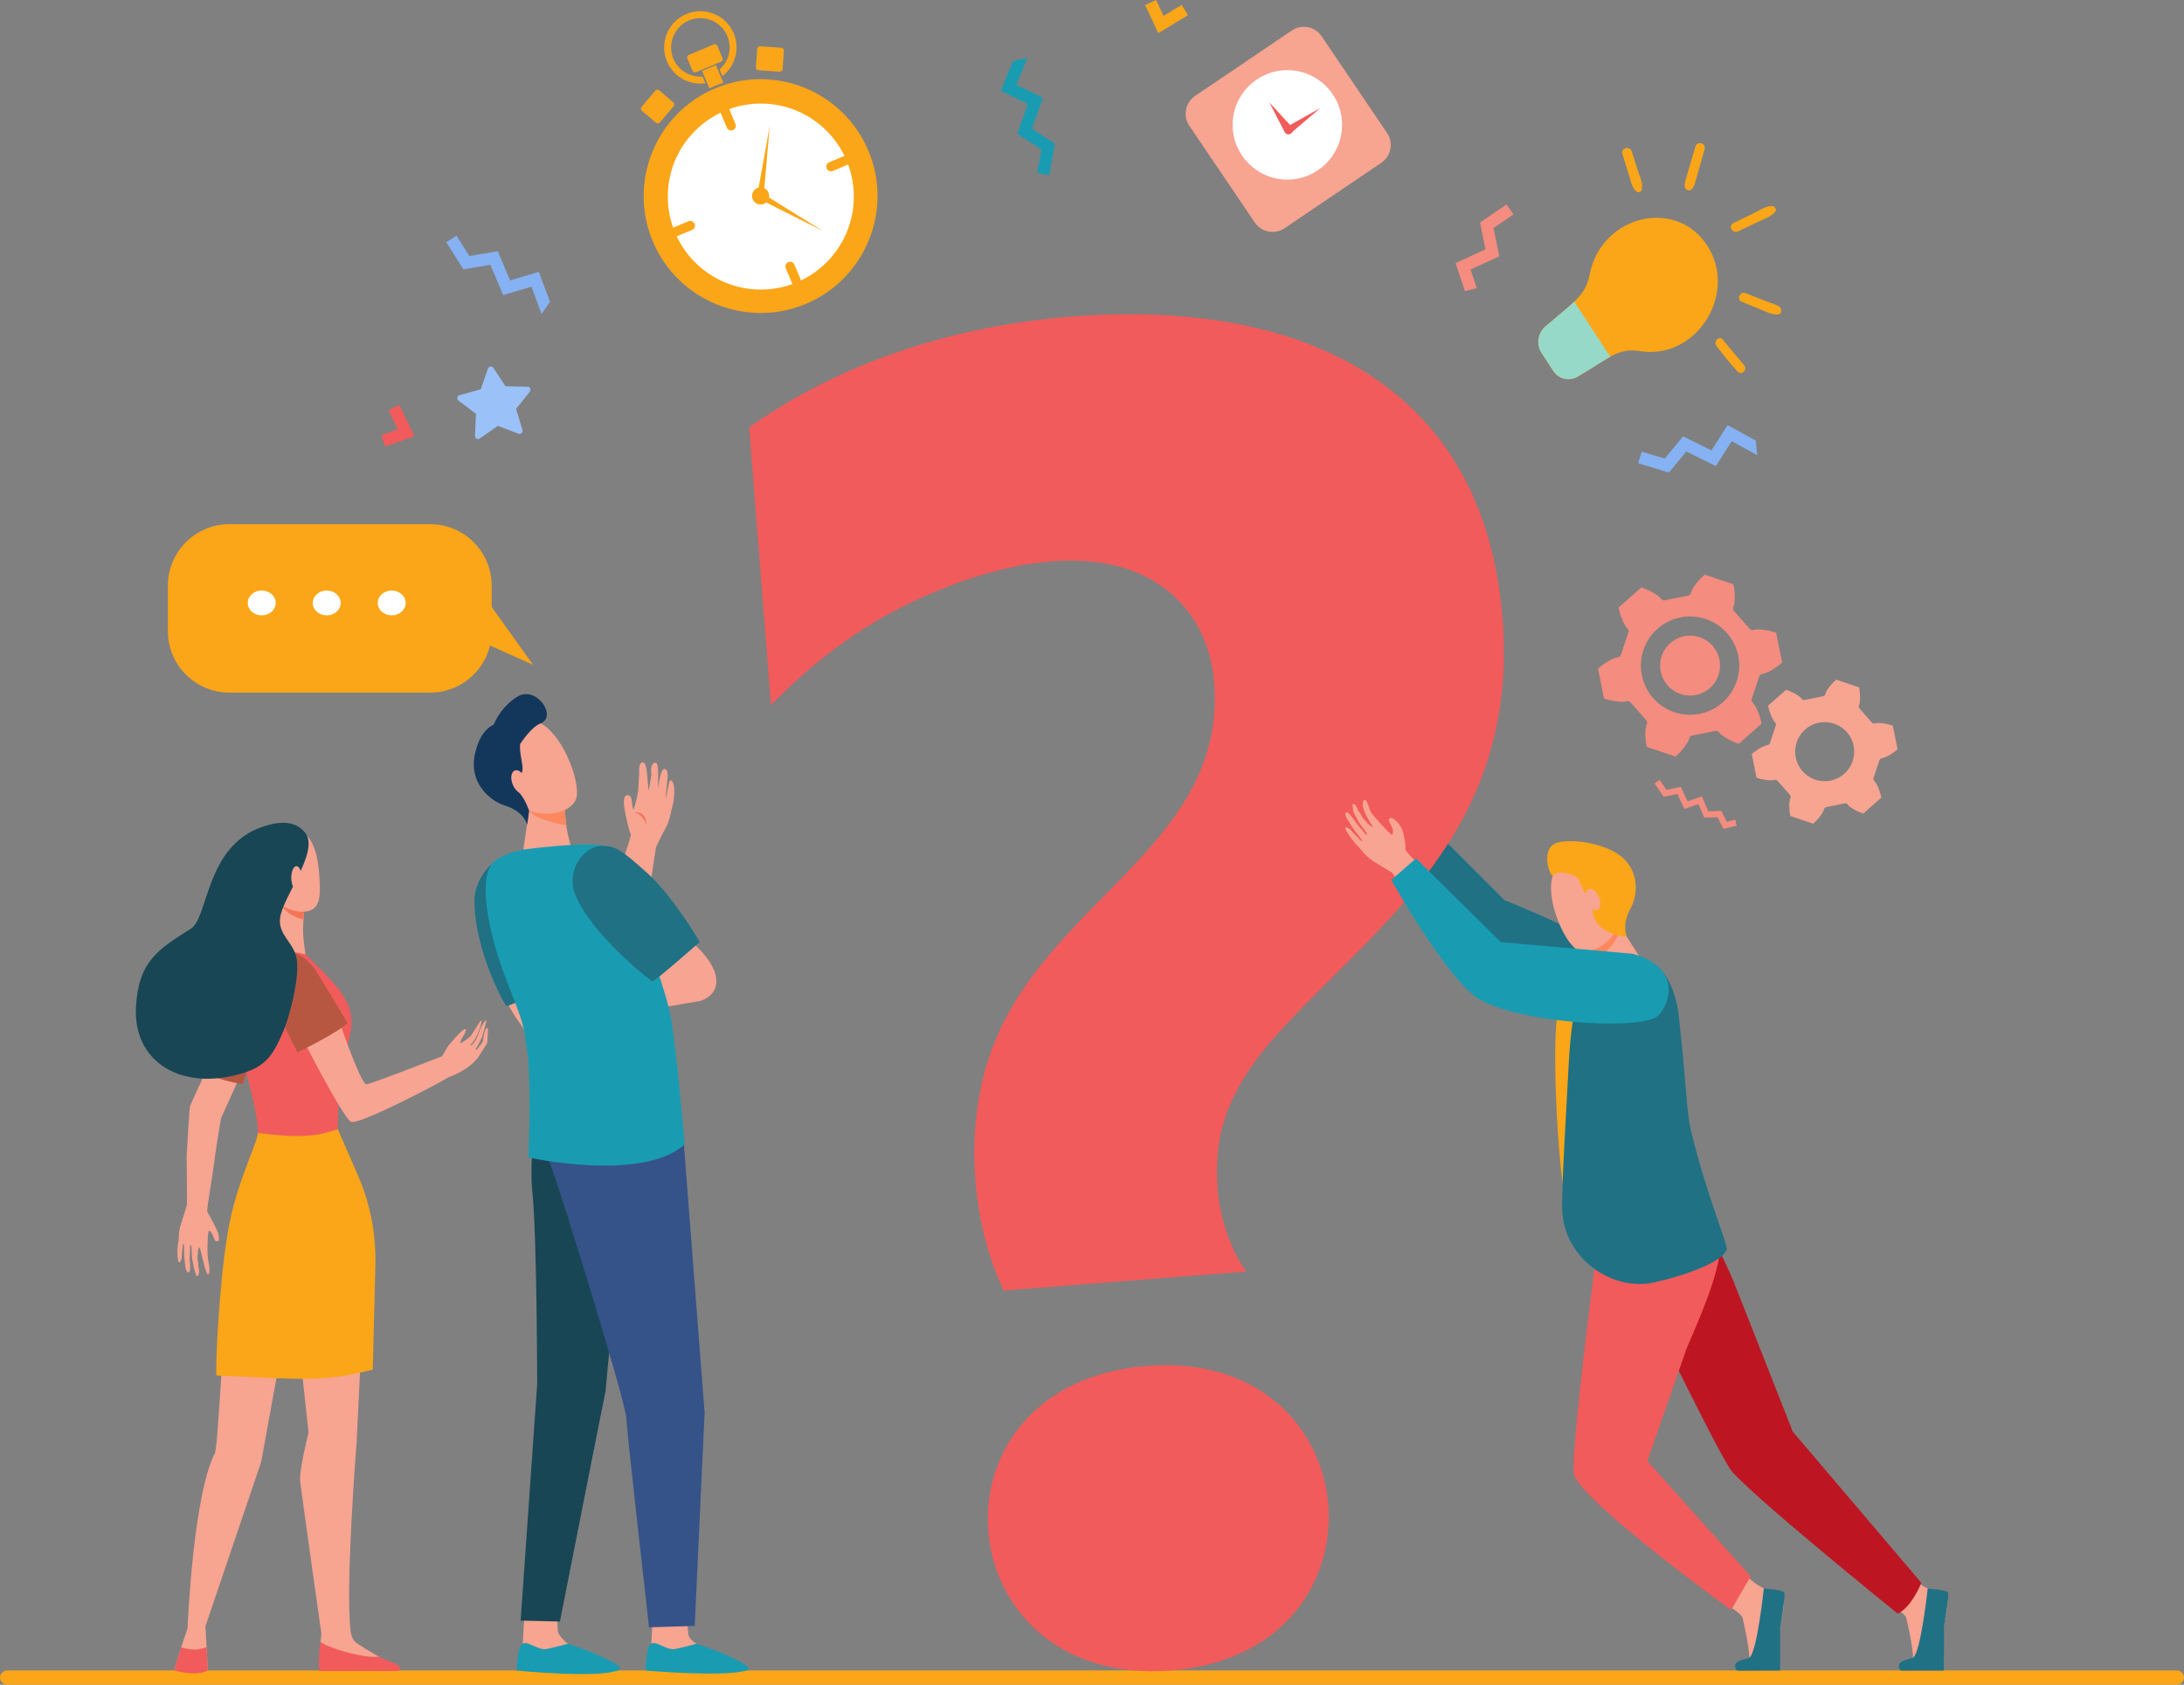 <svg xmlns="http://www.w3.org/2000/svg" xmlns:xlink="http://www.w3.org/1999/xlink" id="Vrstva_1" x="0px" y="0px" width="734.481px" height="566.622px" viewBox="0 0 734.481 566.622" xml:space="preserve"><rect x="0" y="0" width="734.481" height="566.622" fill="#808080" stroke="none"/><g>	<g>		<path fill="#FBA618" d="M732.086,561.832H2.478c-1.275,0-2.391,0.963-2.473,2.235c-0.09,1.396,1.016,2.555,2.391,2.555h729.69   c1.323,0,2.396-1.071,2.396-2.396l0,0C734.481,562.904,733.409,561.832,732.086,561.832z"></path>	</g>	<g>		<path fill="#FBA618" d="M270.991,102.213c-19.999,8.382-43.088-1.069-51.47-21.068c-8.382-19.998,1.069-43.087,21.067-51.469   c19.999-8.381,43.088,1.07,51.47,21.068S290.989,93.832,270.991,102.213z"></path>		<path fill="#FBA618" d="M270.595,101.269c-19.478,8.164-41.965-1.041-50.129-20.519c-8.163-19.479,1.041-41.966,20.52-50.129   c19.479-8.164,41.966,1.041,50.129,20.519C299.278,70.617,290.073,93.105,270.595,101.269z"></path>		<circle fill="#FFFFFF" cx="255.86" cy="66.111" r="31.277"></circle>		<path fill="#FFFFFF" d="M267.257,93.305c-15.077,6.318-32.484-0.807-38.803-15.884c-6.319-15.077,0.806-32.484,15.883-38.803   c15.077-6.319,32.484,0.806,38.804,15.883S282.334,86.985,267.257,93.305z"></path>		<g>			<path fill="#FBA618" d="M231.522,74.42l-4.896,2.052c-0.805,0.338-1.185,1.267-0.848,2.07c0.337,0.805,1.267,1.185,2.07,0.847    l4.896-2.051c0.805-0.338,1.186-1.267,0.848-2.07C233.256,74.463,232.327,74.083,231.522,74.42z"></path>			<path fill="#FBA618" d="M265.103,88.166c-0.804,0.337-1.184,1.265-0.847,2.07l2.052,4.896c0.338,0.804,1.266,1.185,2.07,0.847    c0.805-0.337,1.185-1.266,0.848-2.07l-2.053-4.896C266.837,88.209,265.907,87.828,265.103,88.166z"></path>			<path fill="#FBA618" d="M283.745,52.533l-4.896,2.052c-0.805,0.337-1.185,1.266-0.848,2.069c0.338,0.806,1.266,1.185,2.07,0.848    l4.896-2.052c0.805-0.337,1.185-1.265,0.848-2.07C285.478,52.576,284.55,52.196,283.745,52.533z"></path>			<path fill="#FBA618" d="M243.216,35.943c-0.804,0.338-1.184,1.266-0.848,2.07l2.053,4.896c0.338,0.805,1.266,1.185,2.07,0.848    s1.185-1.266,0.848-2.069l-2.053-4.896C244.95,35.986,244.021,35.606,243.216,35.943z"></path>		</g>		<g>			<path fill="#FBA618" d="M254.218,22.628l0.436-6.208c0.035-0.51,0.479-0.895,0.987-0.858l7.122,0.5    c0.51,0.036,0.894,0.479,0.857,0.987l-0.436,6.209c-0.036,0.51-0.479,0.895-0.988,0.858l-7.121-0.5    C254.565,23.58,254.181,23.138,254.218,22.628z"></path>		</g>		<g>			<path fill="#FBA618" d="M226.433,34.44l-4.732-4.042c-0.389-0.332-0.973-0.286-1.304,0.103l-4.637,5.429    c-0.332,0.389-0.286,0.973,0.103,1.304l4.732,4.042c0.389,0.332,0.973,0.286,1.305-0.102l4.637-5.429    C226.868,35.356,226.821,34.772,226.433,34.44z"></path>		</g>		<g>			<path fill="#FBA618" d="M234.063,24.267c-0.457,0.192-0.985-0.024-1.178-0.483l-1.732-4.132    c-0.191-0.458,0.025-0.986,0.482-1.179l8.434-3.534c0.457-0.192,0.985,0.024,1.178,0.483l1.731,4.131    c0.192,0.459-0.024,0.987-0.481,1.18L234.063,24.267z"></path>			<path fill="#FBA618" d="M236.278,25.756c-4.111,0.313-8.142-1.995-9.822-6.007c-2.102-5.014,0.26-10.781,5.273-12.883    c5.013-2.101,10.78,0.26,12.881,5.273c1.683,4.013,0.504,8.507-2.604,11.22l0.939,2.24c4.276-3.285,5.995-9.16,3.814-14.361    c-2.594-6.19-9.742-9.117-15.934-6.521c-6.191,2.594-9.116,9.742-6.521,15.934c2.18,5.201,7.573,8.095,12.914,7.35    L236.278,25.756z"></path>			<path fill="#FBA618" d="M240.286,28.954c0.984-0.412,1.977-0.782,2.973-1.11l-2.499-5.963l-4.659,1.952l2.469,5.889    C239.134,29.454,239.706,29.198,240.286,28.954z"></path>		</g>		<g>			<circle fill="#FBA618" cx="255.794" cy="65.902" r="2.884"></circle>			<path fill="#FBA618" d="M258.862,42.322l-2.059,23.701c-0.053,0.597-0.578,1.039-1.176,0.986    c-0.598-0.051-1.039-0.577-0.987-1.174C254.649,65.741,254.468,66.786,258.862,42.322z"></path>			<path fill="#FBA618" d="M276.638,77.633l-21.26-10.678c-0.535-0.269-0.752-0.921-0.482-1.456    c0.268-0.536,0.921-0.752,1.456-0.483C256.436,65.059,255.532,64.503,276.638,77.633z"></path>			<circle fill="#FBA618" cx="255.793" cy="65.903" r="1.179"></circle>		</g>	</g>	<g>		<path fill="#F48C7F" d="M548.305,236.205c-0.29-0.329-0.743-0.465-1.167-0.351c-2.077,0.562-5.84-0.275-7.7-0.926l-2.026-10.032   c1.463-1.321,4.605-3.554,6.739-3.843c0.435-0.059,0.8-0.359,0.938-0.774l2.564-7.626c0.14-0.415,0.031-0.876-0.28-1.186   c-1.525-1.519-2.681-5.196-3.048-7.133l7.675-6.77c1.876,0.605,5.38,2.211,6.696,3.914c0.268,0.347,0.711,0.513,1.142,0.426   l7.886-1.593c0.43-0.087,0.773-0.41,0.887-0.835c0.552-2.08,3.159-4.92,4.652-6.206l9.701,3.262   c0.412,1.928,0.775,5.766-0.043,7.757c-0.166,0.405-0.088,0.872,0.203,1.201l5.322,6.033c0.289,0.329,0.742,0.465,1.166,0.351   c2.078-0.563,5.841,0.275,7.701,0.926l2.025,10.032c-1.462,1.321-4.605,3.554-6.738,3.842c-0.434,0.059-0.799,0.36-0.939,0.775   l-2.564,7.625c-0.139,0.416-0.03,0.877,0.281,1.187c1.525,1.518,2.681,5.195,3.048,7.132l-7.675,6.771   c-1.875-0.605-5.381-2.211-6.697-3.915c-0.268-0.347-0.711-0.512-1.141-0.425l-7.886,1.592c-0.431,0.087-0.774,0.411-0.888,0.835   c-0.551,2.081-3.159,4.921-4.652,6.206l-9.699-3.262c-0.414-1.926-0.775-5.765,0.041-7.756c0.166-0.406,0.088-0.872-0.201-1.201   L548.305,236.205z M570.37,233.744c5.457-1.102,8.986-6.418,7.885-11.875c-1.102-5.456-6.418-8.985-11.875-7.884   c-5.456,1.102-8.986,6.418-7.885,11.874C559.598,231.316,564.914,234.846,570.37,233.744z M571.649,240.08   c8.957-1.808,14.75-10.534,12.941-19.49c-1.809-8.955-10.534-14.749-19.49-12.94c-8.955,1.808-14.75,10.533-12.941,19.489   S562.694,241.889,571.649,240.08z"></path>		<path fill="#F7A491" d="M613.458,272.119c0.09-0.335,0.361-0.592,0.703-0.661l6.243-1.261c0.341-0.068,0.691,0.063,0.903,0.337   c1.043,1.349,3.818,2.62,5.303,3.1l6.077-5.36c-0.29-1.533-1.206-4.445-2.413-5.648c-0.246-0.245-0.332-0.609-0.223-0.938   l2.031-6.038c0.109-0.328,0.398-0.567,0.743-0.614c1.688-0.228,4.179-1.995,5.335-3.042l-1.604-7.943   c-1.473-0.515-4.453-1.178-6.098-0.733c-0.335,0.091-0.693-0.017-0.924-0.277l-4.214-4.777c-0.229-0.261-0.292-0.63-0.16-0.951   c0.647-1.577,0.36-4.616,0.033-6.142l-7.681-2.582c-1.184,1.018-3.248,3.267-3.685,4.914c-0.089,0.335-0.362,0.592-0.702,0.661   l-6.244,1.261c-0.34,0.068-0.691-0.063-0.904-0.338c-1.041-1.348-3.816-2.619-5.303-3.1l-6.076,5.361   c0.291,1.533,1.205,4.445,2.414,5.648c0.246,0.244,0.332,0.609,0.221,0.938l-2.029,6.039c-0.111,0.328-0.4,0.567-0.744,0.613   c-1.688,0.229-4.178,1.996-5.336,3.042l1.604,7.944c1.473,0.514,4.452,1.179,6.098,0.732c0.335-0.09,0.694,0.018,0.924,0.277   l4.214,4.777c0.23,0.261,0.292,0.63,0.16,0.951c-0.646,1.577-0.359,4.616-0.033,6.143l7.682,2.583   C610.956,276.016,613.021,273.767,613.458,272.119z M615.609,262.541c-5.375,1.086-10.612-2.392-11.696-7.767   c-1.086-5.375,2.391-10.611,7.766-11.696c5.375-1.086,10.611,2.392,11.697,7.767C624.462,256.219,620.983,261.456,615.609,262.541   z"></path>	</g>	<path fill="#9BC1F9" d="M174.364,145.863l-6.939-2.615l-6.088,4.233c-0.693,0.482-1.639-0.04-1.6-0.884l0.344-7.407l-5.908-4.483  c-0.672-0.51-0.468-1.57,0.346-1.794l7.152-1.963l2.438-7.003c0.277-0.798,1.35-0.931,1.813-0.226l4.076,6.194l7.414,0.154  c0.845,0.018,1.302,0.996,0.774,1.655l-4.632,5.791l2.145,7.099C175.943,145.424,175.155,146.162,174.364,145.863z"></path>	<polygon fill="#86B1F2" points="184.979,101.539 181.207,91.413 171.559,94.299 167.403,84.486 157.842,86.106 153.532,79.272   150.071,81.455 155.837,90.596 164.897,89.06 169.221,99.267 178.711,96.429 182.128,105.605  "></polygon>	<polygon fill="#86B1F2" points="590.46,148.162 580.982,142.972 575.572,151.466 566.011,146.764 559.839,154.244 552.108,151.896   550.919,155.81 561.26,158.951 567.106,151.862 577.056,156.754 582.376,148.398 590.964,153.104  "></polygon>	<polygon fill="#199CB2" points="340.645,20.545 336.589,30.562 345.655,34.947 342.097,44.991 350.243,50.251 348.81,58.203   352.834,58.929 354.753,48.293 347.032,43.309 350.734,32.86 341.818,28.547 345.493,19.47  "></polygon>	<polygon fill="#F48C7F" points="579.607,278.77 577.614,274.843 573.127,274.996 571.204,270.436 566.474,272.072 564.071,267.012   559.53,267.981 556.423,263.49 558.123,262.314 560.446,265.672 565.239,264.648 567.548,269.514 572.357,267.85 574.479,272.881   578.861,272.732 580.709,276.372 583.567,275.672 584.059,277.681  "></polygon>	<polygon fill="#F48C7F" points="496.649,96.91 494.553,90.671 504.22,86.188 502.276,76.686 508.962,72.147 506.665,68.763   497.724,74.833 499.563,83.837 489.508,88.502 492.664,97.891  "></polygon>	<g>		<path fill="#FBA618" d="M574.093,82.521c10.659,16.29-3.838,38.897-22.818,35.534c-3.41-0.604-6.967,0.181-10.016,2.062   l-10.496,6.47c-2.893,1.783-6.527,1.01-8.35-1.775l-4.038-6.171c-1.823-2.786-1.224-6.651,1.378-8.878   c9.492-8.129,13.53-10.436,14.805-17.252C538.287,72.57,563.431,66.229,574.093,82.521z"></path>		<g>			<path fill="#FBA618" d="M549.061,91.482c-0.21-0.887-0.413-1.883-0.497-2.871c-0.484-5.694,3.916-7.663,6.235-6.194    c1.485,0.94,2.087,3.12,1.233,5.188c-0.767,1.856-2.429,3.198-4.115,4.67c0.907,3.161,2.326,6.074,4.223,8.672    c5.189-3.128,8.898-1.418,9.141,1.413c0.154,1.815-1.012,3.689-2.77,4.455c-1.051,0.456-3.769,1.085-6.985-2.475    c-8.761,6.178-20.195,15.31-20.231,15.337l-1.451-2.018c0.035-0.027,11.404-9.099,20.133-15.269    c-1.805-2.502-3.207-5.271-4.178-8.256c-9.985,8.716-18.786,15.606-19.094,15.855l-1.446-2.022    C529.896,107.45,538.423,100.812,549.061,91.482z M553.271,84.545c-0.773-0.295-2.828,0.558-2.002,4.998    C553.581,87.516,554.285,86.627,553.271,84.545z M557.739,102.9c1.275,1.327,3.205,2.525,4.502,1.092    C563.905,102.153,561.526,100.775,557.739,102.9z"></path>		</g>		<path fill="#96D9C9" d="M541.526,119.966c-0.088,0.052-0.182,0.097-0.268,0.15l-10.496,6.47c-2.893,1.783-6.527,1.01-8.35-1.775   l-4.038-6.171c-1.823-2.786-1.224-6.651,1.378-8.878c4.223-3.617,7.363-6.08,9.664-8.301L541.526,119.966z"></path>	</g>	<g>		<g>			<g>				<path fill="#F7A491" d="M70.358,425.754c0,0-0.34-1.668-0.41-2.23c-0.082-0.661-0.177-2.658-0.177-2.658     s-0.003-6.973,0.513-6.932c0.517,0.041,1.184,1.237,1.336,1.668c0.15,0.43,0.369,0.919,0.52,1.349     c0.15,0.431,0.596,0.675,1.145,0.524c0.548-0.15,0.318-1.997,0.111-2.619c-0.643-1.939-3.408-6.776-3.678-7.301     c-0.32-0.62,1.902-12.716,2.336-16.92h0.002c0.912-6.862,2.194-13.869,2.295-14.596l12.219-27.009l-8.156-8.33     c0,0-13.982,29.784-14.512,31.353c-0.252,0.748-1.135,16.814-1.129,16.815c0.063,7.938,0.14,14.934,0.115,16.277     c0,0-1.15,4.002-2.034,6.506c-0.884,2.505-0.69,5.165-0.831,5.907c-0.02,0.108-0.642,2.637-0.215,5.803     c0.367,2.73,1.279-0.041,1.279-0.041s0.234-5.19,0.643-5.106c0.314,0.064,0.019,2.894,0.393,5.918     c0.098,0.778,0.195,1.546,0.291,2.249c0.251,1.848,1.467,2.209,1.514,0.229c0.018-0.698,0.017-1.859-0.102-2.687     c-0.127-0.893,0.046-1.757,0.055-2.525c0.016-1.525,0.009-2.637,0.072-2.603c0.081,0.044,0.299-0.259,0.428,0.563     c0.154,0.988,0.013,3.166,0.354,4.601c0.191,0.813,0.49,2.539,0.49,2.539s0.793,2.741,0.959,2.734     c0.907-0.038,0.905-2.168,0.498-3.237c0.094-0.817-0.272-2.623-0.272-2.623s0.087-3.828,0.632-3.83     c0.447-0.002,2.02,9.184,2.926,9.08C70.706,428.539,70.358,425.754,70.358,425.754z"></path>			</g>			<path fill="#B75742" d="M81.603,364.675c0,0-5.07-0.876-7.762-1.878c-3.586-1.334-5.947-2.504-5.947-2.504    s3.938-16.854,8.852-27.088c2.031-4.229,4.085-6.271,6.949-6.76c0.017-0.003,6.037,3.965,5.799,13.521    C89.437,342.209,81.603,364.675,81.603,364.675z"></path>			<g>				<path fill="#F7A491" d="M97.194,421.312l6.573,60.469c0,0-3.212,12.788-2.825,16.421c0.388,3.633,7.145,51.289,7.145,51.289     l-0.285,2.674l-0.008,7.894h25.08c0,0-5.323-2.454-12.77-7.306c-0.551-0.359-1.819-1.504-2.128-3.784     c-1.988-14.688,1.946-63.684,1.946-63.684l3.098-63.776L97.194,421.312z"></path>				<path fill="#F7A491" d="M77.04,434.031c-1.416,0.369-3.596,52.361-4.77,54.666c-7.436,14.609-9.203,59.025-9.203,59.025     l-2.161,6.324l-2.314,7.757c0,0,7.427,2.032,11.32-0.181l-0.433-7.646l-0.395-6.992l18.762-55.336l10.266-56.442L77.04,434.031z     "></path>				<path fill="#F15B5B" d="M114.354,333.315c-3.026-4.259-15.514-16.594-16.9-16.568c-4.044,0.072-17.317,0.077-19.912,1.435     l0.016,2.905c0.069,12.988,1.728,25.924,4.995,38.494c2.277,8.763,4.435,18.118,4.168,21.479l0.064,0.063     c7.68,7.635,19.791,7.035,26.816-1.328l0,0c0,0-0.031-9.313,1.051-17.81C116.345,348.676,121.872,343.894,114.354,333.315z"></path>				<path fill="#F7A491" d="M93.384,303.527c0,0,0.35,8.664-0.406,11.948c-0.756,3.285-1.764,3.533,4.727,4.532     c2.549,0.393,5.008,0.979,5.008,0.979s-0.667-4.823-0.768-6.859c-0.166-3.354,0.75-13.709,0.75-13.709L93.384,303.527z"></path>				<path fill="#F47458" d="M98.326,307.839c1.335,0.743,2.583,1.181,3.732,1.363c0.221-4.091,0.636-8.784,0.636-8.784l-8.883,2.966     C94.843,305.156,96.309,306.716,98.326,307.839z"></path>				<path fill="#F7A491" d="M95.444,279.262c0,0-3.707,1.309-5.755,5.393s-2.812,15.563,5.257,20.053     c3.993,2.223,8.602,2.645,10.77,0.689c2.213-1.994,1.943-6.426,1.721-10.11C106.998,287.988,105.394,276.941,95.444,279.262z"></path>				<path fill="#F7A491" d="M89.499,293.672c0.458,1.917-0.153,3.767-1.365,4.132s-2.565-0.892-3.023-2.809s0.153-3.767,1.365-4.132     S89.042,291.756,89.499,293.672z"></path>				<path fill="#F15B5B" d="M69.479,553.946c-3.425,1.569-7.091,0.601-8.573,0.099l-2.379,7.786c0,0,7.479,2.215,11.373,0.001     L69.479,553.946z"></path>				<path fill="#F15B5B" d="M72.732,464.91c0.003,0.009,0.006,0.008,0.009-0.001L72.732,464.91z"></path>				<path fill="#F15B5B" d="M107.535,562.018h26.072c0.964-0.089,1.199-0.9,0.864-1.4c-0.688-1.029-3.729-1.785-7.148-3.426     c-5.996,0.651-18.58-3.61-19.526-5.043C107.251,555.017,106.999,561.896,107.535,562.018z"></path>				<path fill="#F8A492" d="M159.903,353.013c0.506-0.702,2.196-4.136,2.196-4.136s1.753-5.884,1.39-5.807     c-0.217,0.046-0.938,0.879-1.793,2.659c-0.523,1.089-1.096,2.993-1.637,3.935c-0.95,1.65-2.012,2.341-1.748,1.703     c0.191-0.465,0.842-0.848,1.414-1.837c1.394-2.408,2.625-6.346,2.089-6.267c-0.472,0.07-1.819,2.785-3.312,4.896     c-0.65,0.921-2.498,2.074-3.658,2.805c0.015-0.521,0.156-1.043,0.236-1.292c0.147-0.46,2.218-3.207,1.408-3.553     c-0.811-0.346-5.739,5.603-5.739,5.603l-2.024,3.449l-0.18,0.132h-0.007c0,0-24.589,9.641-25.414,9.38     c-1.934-0.613-8.542-19.767-8.542-19.767l-13.758,2.48c-0.199-0.107,14.463,28.51,17.197,29.912     c2.4,1.232,27.961-12.084,32.762-14.934c6.613-2.545,9.195-5.571,10.268-7.121c0.576-0.833,2.793-4.452,2.793-4.452     s0.475-5.017,0.115-5.061c-1.213-0.148-1.549,4.579-1.549,4.579s-1.641,2.231-1.926,2.523     C159.778,353.57,159.903,353.013,159.903,353.013z"></path>				<path fill="#B75742" d="M91.944,328.228c-1.877,7.958,8.138,25.7,8.138,25.7s14.267-6.929,16.775-9.914     c0,0-9.841-16.24-10.452-17.303c-1.316-2.291-5.939-7.025-9.054-6.156C95.368,321.107,91.944,328.228,91.944,328.228z"></path>				<path fill="#184655" d="M94.212,308.604c1.066-7.302,13.176-22.178,8.5-28.395c-3.784-5.031-10.383-3.525-14.586-2.079     c-19.064,6.558-17.969,30.523-23.986,34.271c-10.911,6.795-17.623,11.026-18.409,26.335     c-0.933,18.155,14.487,27.429,33.03,22.985c9.97-2.388,12.613-5.65,16.611-15.065c1.803-4.245,5.438-17.483,4.442-23.952     C98.923,316.912,93.354,314.484,94.212,308.604z"></path>				<ellipse fill="#F7A491" cx="99.707" cy="295.221" rx="1.752" ry="3.914"></ellipse>				<path fill="#FBA618" d="M125.362,460.646l0.893-35.873c0.154-10.139-1.853-20.187-5.875-29.42l-6.779-15.558     c-2.744,0.898-5.328,1.662-8.211,1.996c-6.269,0.724-12.436,0.005-18.67-0.73c-0.019,0.242-0.047,0.455-0.085,0.634     c-1.132,5.283-7.433,17.062-10.088,33.159c-3.013,18.274-4.14,45.605-3.763,47.749     C101.595,463.912,108.462,464.951,125.362,460.646z"></path>			</g>		</g>	</g>	<g>		<g>			<path fill="#207184" d="M484.258,281.057l21.7,21.701c0,0,41.324,16.16,45.941,26.087s-4.156,9.465-13.852,8.079    c-9.696-1.385-37.168-18.469-37.168-18.469l-25.164-29.087L484.258,281.057z"></path>			<path fill="#FBA618" d="M547.774,324.492l-5.368-1.905l-10.389,4.849c0,0-5.367,3.636-7.964,12.639    c-2.598,9.003,0,62.852,4.328,71.508C532.71,420.239,547.774,324.492,547.774,324.492z"></path>			<path fill="#F7A491" d="M581.853,540.434c0,0,3.815,2.457,4.129,3.588c0.313,1.132,3.111,13.367,2.064,14.785    s-4.883,0.732-3.393,1.765c1.125,0.78,8.379,1.377,13.016,0.126c1.354-0.365,0.734-11.803,0.934-13.545    c0.289-2.531,2.041-8.275,0.979-9.771c-0.519-0.729-3.496-2.013-6.174-3.057c-2.816-1.098-5.943-4.205-5.943-4.205    L581.853,540.434z"></path>			<path fill="#207184" d="M593.169,534.228c0,0-2.252,21.706-4.891,23.31c-0.699,0.426-4.408,0.743-4.75,2.516    c-0.01,0.044-0.087,1.817,1.039,1.861l14.066-0.044c0,0,0.148-10.672,0.059-14.854c0,0,1.943-10.672,1.309-11.47    C599.366,534.748,593.169,534.228,593.169,534.228z"></path>			<path fill="#F7A491" d="M636.911,540.434c0,0,3.816,2.457,4.13,3.588c0.313,1.132,3.11,13.367,2.063,14.785    s-4.882,0.732-3.392,1.765c1.125,0.78,8.379,1.377,13.016,0.126c1.353-0.365,0.735-11.803,0.935-13.545    c0.288-2.531,2.041-8.275,0.977-9.771c-0.518-0.729-3.496-2.013-6.173-3.057c-2.815-1.098-5.944-4.205-5.944-4.205    L636.911,540.434z"></path>			<path fill="#BD1622" d="M567.809,399.363c0,0,12.863,25.544,15.501,32.402l19.604,49.737l43.232,50.857    c0,0-3.164,8.172-7.95,10.361c0,0-52.126-42.09-56.413-48.719c-6.536-10.104-36.297-72.016-36.297-72.016l-5.531-11.908    L567.809,399.363z"></path>			<path fill="#F15B5B" d="M536.718,399.092l0.205,21.782c0,0-9.305,71.147-7.502,75.375c4.398,10.312,52.75,45.247,52.75,45.247    l6.58-11.311l-34.744-38.784l13.158-37.745c3.684-8.768,11.514-25.711,11.316-35.219c-0.171-8.148-16.322-27.042-16.322-27.042    L536.718,399.092z"></path>			<path fill="#207184" d="M556.46,431.283c12.811-2.91,23.18-7.438,24.242-11.011c0.48-1.616-6.664-17.867-11.92-39.567    c-1.717-7.084-1.408-13.739-4.156-38.553c-0.583-5.264-2.764-16.296-10.912-19.142c-2.865-0.997-4.461-0.871-4.461-0.871    c-0.068,0.013-10.371,0.082-15.084,2.697c-1.162,1.579-5.499,10.216-6.652,33.764c-0.504,10.28-2.558,43.29-2.136,48.653    c0.063,0.796,0.144,1.565,0.239,2.311C527.464,423.814,542.448,434.465,556.46,431.283z"></path>			<path fill="#F7A491" d="M533.815,340.936c0.01,0.003,0.021-0.002,0.037-0.001c5.222-0.577,18.357-17.787,18.357-17.787    l-0.027-0.048l-8.105-12.836c0,0-11.939,2.174-9.603,5.81c2.334,3.63,3.645,12.354,3.645,12.354    c-0.04,0.101-0.092,0.22-0.163,0.364C537.136,330.573,534.46,335.85,533.815,340.936z"></path>			<path fill="#FE875E" d="M534.476,316.071c-2.336-3.632,9.605-5.808,9.605-5.808l0.674,1.069c0.018,0.904-0.084,1.729-0.334,2.437    c-1.291,3.641-4.394,6.843-7.611,8.387C536.218,319.906,535.433,317.562,534.476,316.071z"></path>			<g>				<path fill="#F7A491" d="M537.337,289.966c0.258-0.244,9.313,14.647,7.139,20.78s-9.49,11.022-13.834,8.835     c-4.805-2.42-12.07-19.501-7.689-26.745C527.331,285.592,537.337,289.966,537.337,289.966z"></path>				<path fill="#FBA618" d="M524.227,283.283c5.329-1.145,14.848,0.429,20.207,4.199c6.591,4.636,6.808,12.863,3.839,18.242     c-2.97,5.379-1.182,9.339-1.182,9.339s-9.262-0.582-11.139-6.886c-0.787-2.645,0.192-4.438-1.587-5.929     c-1.37-1.149-2.522-4.491-3.882-7.178c0,0-5.975-3.177-8.25-0.562C521.456,295.404,517.39,284.752,524.227,283.283z"></path>									<ellipse transform="matrix(-0.923 0.384 -0.384 -0.923 1146.099 376.189)" fill="#F7A491" cx="535.48" cy="302.553" rx="2.218" ry="3.815"></ellipse>			</g>			<path fill="#207184" d="M648.289,534.253c0,0-2.313,21.681-4.95,23.284c-0.701,0.426-4.41,0.743-4.752,2.516    c-0.008,0.044-0.115,1.875,1.039,1.846l14.053-0.028c0,0,0.162-10.672,0.072-14.854c0,0,1.943-10.672,1.309-11.47    C654.426,534.748,648.289,534.253,648.289,534.253z"></path>		</g>		<g>			<g>				<path fill="#F15B5B" d="M337.533,434.061c-11.169-23.365-14.237-58.233-2.064-85.891     c20.521-46.683,76.988-65.734,72.831-118.641c-1.047-13.326-6.976-24.045-15.709-30.94c-22.983-18.147-59.962-8.543-86.355,4.13     c-16.857,8.101-32.516,19.582-46.962,34.454l-7.343-93.443c31.682-22.48,70.018-34.235,108.279-37.242     c78.406-6.161,138.953,23.246,145.115,101.673c5.62,71.527-42.717,103.215-75.143,138.973     c-17.998,19.847-22.064,35.137-20.674,52.846c0.721,9.156,4.154,20.461,9.674,27.666L337.533,434.061z M393.83,561.841     c-76.212,5.989-85.038-96.397-8.05-102.447C461.614,453.434,469.75,555.875,393.83,561.841z"></path>			</g>		</g>		<path fill="#F8A492" d="M472.64,285.78c-0.143-0.645,0.383-0.136-0.588-5.185c-0.281-1.458-1.191-2.993-1.865-3.812   c-0.366-0.442-1.205-1.199-1.729-1.512c-0.873-0.521-1.554,0.328-1.38,0.808c0.175,0.48,1.074,2.139,1.249,2.617   c0.175,0.48,0.254,1.658-0.146,2.05c-0.398,0.392-6.709-6.848-7.102-7.481c-0.335-0.539-1.082-2.893-1.082-2.893   s-0.551-1.713-1.223-1.277c-0.439,0.286-0.922,1.696,0.344,4.477c1.105,2.43,2.635,4.369,2.461,4.512   c-0.453,0.374-3.193-2.909-3.193-2.909s-0.957-1.829-1.605-2.479c-0.408-1.215-1.152-2.727-1.93-2.136   c-0.145,0.109,0.373,2.7,0.373,2.7s0.955,1.713,1.363,2.556c0.719,1.487,2.355,3.292,2.916,4.262   c0.467,0.806,0.014,0.619-0.023,0.714c-0.028,0.073-0.735-0.829-1.813-2.15c-0.543-0.665-1.289-1.301-1.807-2.168   c-0.479-0.804-1.288-1.817-1.79-2.416c-1.421-1.695-2.175-0.543-1.095,1.243c0.412,0.681,0.865,1.419,1.328,2.164   c1.8,2.9,4.019,5.166,3.803,5.439c-0.279,0.354-4.094-4.016-4.094-4.016s-2.689-1.793-1.09,0.845   c1.856,3.06,3.863,5.017,3.957,5.099c0.633,0.551,2.322,3.147,4.801,4.726s6.501,3.96,6.501,3.96   c0.462,0.558,1.638,2.371,3.267,4.932l6.013-7.233C475.345,289.014,472.739,286.23,472.64,285.78z"></path>		<path fill="#199CB2" d="M467.897,295.98l8.311-7.271l28.539,28.164c0,0,44.183,3.873,44.298,3.906l1.77,0.553   c16.026,5.535,9.429,18.614,6.341,20.638c-7.192,4.714-47.141,1.888-59.939-6.051C486.68,329.383,467.897,295.98,467.897,295.98z"></path>	</g>	<g>		<path fill="#F8A492" d="M170.479,336.364c0.318,1.171,0.502,1.56,0.906,2.346c2.611,5.071,8.668,12.308,8.668,12.308l4.687-11.267   c0,0-0.765-3.538-2.089-8.595C178.126,332.417,173.815,333.146,170.479,336.364z"></path>		<path fill="#207184" d="M197.345,326.592c0,0-26.135,12.011-26.98,11.781c-0.543-0.147-10.719-18.325-10.828-35.42   c-0.051-7.895,7.633-17.393,16.204-15.515c4.315,0.946,4.249,2.228,10.634,12.128   C192.759,309.469,197.345,326.592,197.345,326.592z"></path>		<path fill="#F7A491" d="M219.655,541.941c0,0-0.621,10.954-0.624,10.977c-0.228,1.391-1.126,4.827-1.126,6.092   c0,4.749,21.134-4.033,16.396-6.138c-0.428-0.19-2.674-1.632-2.814-3.248c-0.217-2.49-0.769-7.529-0.769-7.529L219.655,541.941z"></path>		<path fill="#199CB2" d="M234.25,552.827c0,0-4.962,1.453-7.503,1.816c-2.541,0.362-5.891-2.695-7.688-1.869   c-1.979,0.909-1.901,9.094-1.901,9.094s26.607,2.331,34.09-0.08C254.21,560.834,244.394,556.211,234.25,552.827z"></path>		<path fill="#F7A491" d="M176.423,541.941c0,0-0.619,10.954-0.623,10.977c-0.229,1.391-1.126,4.827-1.126,6.092   c0,4.749,21.134-4.033,16.397-6.138c-0.43-0.19-3.34-2.707-3.482-4.323c-0.217-2.491-0.102-6.454-0.102-6.454L176.423,541.941z"></path>		<path fill="#199CB2" d="M191.019,552.827c0,0-4.961,1.453-7.503,1.816c-2.541,0.362-5.892-2.695-7.688-1.869   c-1.979,0.909-2.058,9.094-2.058,9.094s26.728,2.717,34.245-0.08C210.935,560.702,201.162,556.211,191.019,552.827z"></path>		<g>			<path fill="#F7A491" d="M182.882,342.434l18.613-27.826c0.078-0.244,0.247-0.742,0.506-1.504    c0.938-2.762,2.889-8.508,4.587-14.224l0.019-0.061c0.533-1.998,1.666-5.483,2.76-8.855c1.217-3.749,2.727-8.397,2.779-9.191    c-0.047-0.136-0.135-0.379-0.251-0.702c-0.683-1.891-1.604-6.393-1.931-8.351c-0.209-1.247-0.416-4.277,0.973-4.277    c2.184,0,1.143,3.026,2.148,4.917c0.371-1.264,1.119-3.77,1.514-6.307l0.365-5.916c0.07-0.446-0.375-3.71,1.156-3.71l0.074,0.003    c1.375,0.107,1.344,3.577,1.916,9.445c0.182-0.675,0.361-1.489,0.498-2.238c-0.016-0.4,0.26-2.165,0.467-3.097    c-0.277-1.636-0.117-4.214,1.516-3.972c0.818,0.123,0.75,3.723,0.75,3.723c-0.009,0.493-0.057,4.3-0.032,5.051    c0.169-1.276,0.822-6.723,2.103-6.723c1.062,0,1.146,1.466,1.125,2.625c-0.014,0.687-0.68,6.588-0.717,7.273    c0.499-0.895,1.092-6.095,1.588-6.095c2.07,0,1.321,7.394,0.561,9.32c-0.07,0.196-0.147,0.583-0.234,1.031    c-0.26,1.317-0.692,3.521-1.776,5.501c-1.3,2.373-3.093,6.146-3.366,6.725c-0.2,1.179-0.822,5.417-1.606,10.749    c-0.335,2.282-0.702,4.783-1.085,7.374l-0.021-0.003c-0.07,0.562-0.457,2.345-1.93,9.034c-2.015,9.154-2.225,9.55-2.313,9.719    c-0.874,1.653-20.942,30.738-21.798,31.976l-0.503,0.73L182.882,342.434z"></path>			<path fill="#F47458" d="M217.501,277.532c0,0-1.51-4.123-4.199-4.131c0,0,1.502-0.579,2.791,0.511    C217.382,275.001,217.501,277.532,217.501,277.532z"></path>		</g>		<g>			<path fill="#F7A491" d="M178.386,269.565l-2.396,16.173c0,0,9.129,7.823,14.451,6.174c4.466-1.385,1.403-7.615,1.403-7.615    s-2.378-8.635-1.649-13.159C190.925,266.612,178.386,269.565,178.386,269.565z"></path>			<path fill="#FE875E" d="M180.104,274.455c2.289,1.153,6.813,2.727,10.334,3.107c-0.338-2.263-0.529-4.656-0.244-6.425    c0.338-2.089-2.152-2.583-4.932-2.511c-3.637,0.333-6.877,0.938-6.877,0.938l-0.461,3.108    C178.616,273.452,179.343,274.071,180.104,274.455z"></path>			<path fill="#F7A491" d="M166.863,250.912c-0.376,0.002,3.608,18.066,9.777,21.175c6.167,3.108,15.366,1.488,17.093-3.378    c1.908-5.382-5.055-23.813-13.73-26.154C171.327,240.213,166.863,250.912,166.863,250.912z"></path>			<path fill="#13375B" d="M174.001,234.313c-4.927,3.033-7.188,7.53-7.949,9.373c-2.313,1.171-5.11,3.704-6.453,10.529    c-1.652,8.393,4.219,14.861,10.445,16.808c6.225,1.946,7.275,6.342,7.275,6.342l0.616-4.731c0,0-1.385-4.119-3.467-6.18    c-2.083-2.063,0.986-5.067,1.256-7.518c0.208-1.887-1.095-5.551-0.812-8.646c0,0,3.459-5.596,6.868-6.978    C187.594,240.955,180.322,230.421,174.001,234.313z"></path>							<ellipse transform="matrix(0.933 -0.361 0.361 0.933 -83.07 80.578)" fill="#F7A491" cx="174.427" cy="262.93" rx="2.354" ry="4.051"></ellipse>		</g>		<path fill="#F8A492" d="M199.599,342.882l35.902-6.247c0,0-4.084-10.976-5.544-10.976s-27.147,11.968-27.147,11.968l-2.043,4.379   L199.599,342.882z"></path>		<path fill="#184655" d="M181.208,369.153c0,0-3.581,18.479-2.121,32.49c1.459,14.012,1.574,63.784,1.574,63.784l-5.569,79.638   l13.215,0.308c0,0,15.671-79.6,15.379-77.557c-0.292,2.044,5.255-56.045,5.255-56.045l-18.683-44.369L181.208,369.153z"></path>		<path fill="#355389" d="M184.712,368.277c0,0-2.336,16.639,0.584,23.937c2.919,7.298,25.037,78.9,25.328,84.739   c0.293,5.838,7.648,70.366,7.648,70.366l15.365-0.461l3.324-71.743l-6.961-90.17l-6.758-22.798L184.712,368.277z"></path>		<path fill="#F7A491" d="M175.989,285.738c0,0,3.789,2.653,7.323,2.346c3.534-0.307,8.531-3.787,8.531-3.787l-0.694-2.513   c0,0-9.143-1.422-9.373-1.268C181.546,280.67,175.989,285.738,175.989,285.738z"></path>		<path fill="#F8A492" d="M216.376,325.118c0,0,13.581,13.677,19.711,11.342s8.666-10.317-6.29-21.997   C216.411,304.012,216.376,325.118,216.376,325.118z"></path>		<path fill="#199CB2" d="M225.578,342.006c-2.017-11.713-16.638-48.164-17.806-54.878c-0.568-3.266-8.455-3.337-15.967-2.911   c-7.935,0.45-15.816,1.521-15.816,1.521s-7.025,1.231-10.115,4.321c-3.09,3.091-3.911,11.638,0.531,27.863   c3.508,12.808,7.854,19.841,10.006,29.17c0.436,3.13,0.81,6.217,1.304,9.823c0.792,13.95-0.009,32.379-0.009,32.379   s38.24,8.465,52.543-4.379C230.249,384.916,227.646,354.007,225.578,342.006z"></path>		<path fill="#207184" d="M235.328,316.819c0,0-15.005,13.219-15.88,13.219c-0.564,0-21.412-16.367-26.225-29.813   c-2.66-7.435,2.92-15.752,9.294-15.724c4.419,0.019,6.382,1.234,15.14,9.115C226.414,301.498,235.328,316.819,235.328,316.819z"></path>	</g>	<g>		<path fill="#F7A491" d="M464.537,54.753l-32.534,22.01c-3.302,2.234-7.791,1.368-10.025-1.935l-22.01-32.533   c-2.234-3.303-1.369-7.792,1.935-10.026l32.534-22.009c3.303-2.235,7.791-1.369,10.025,1.934l22.01,32.533   C468.706,48.029,467.84,52.519,464.537,54.753z"></path>		<circle fill="#FFFFFF" cx="432.934" cy="41.998" r="18.408"></circle>		<path fill="#F15B5B" d="M426.872,34.435l7.551,8.234c0.553,0.604,0.514,1.54-0.09,2.093c-0.604,0.554-1.541,0.514-2.094-0.09   c-0.089-0.097-0.164-0.209-0.223-0.319L426.872,34.435z"></path>		<path fill="#F15B5B" d="M432.62,42.732l11.393-6.377l-9.938,8.467c-0.538,0.458-1.346,0.394-1.804-0.145   c-0.458-0.537-0.394-1.345,0.145-1.803C432.479,42.821,432.552,42.771,432.62,42.732z"></path>	</g>	<path fill="#FBA618" d="M144.657,232.949H77.151c-11.43,0-20.695-9.266-20.695-20.695v-15.256c0-11.43,9.266-20.695,20.695-20.695  h67.506c11.429,0,20.693,9.266,20.693,20.695v15.256C165.351,223.684,156.086,232.949,144.657,232.949z"></path>	<polygon fill="#FBA618" points="152.429,211.563 179.248,223.583 161.292,198.45  "></polygon>	<g>		<ellipse fill="#FFFFFF" cx="88.019" cy="202.794" rx="4.697" ry="4.175"></ellipse>		<ellipse fill="#FFFFFF" cx="109.874" cy="202.794" rx="4.697" ry="4.175"></ellipse>		<ellipse fill="#FFFFFF" cx="131.729" cy="202.794" rx="4.697" ry="4.175"></ellipse>	</g>	<g>		<polygon fill="#FBA618" points="389.539,11.146 385.118,1.724 388.79,0 391.296,5.343 397.417,1.64 399.518,5.11   "></polygon>	</g>	<g>		<polygon fill="#F15B5B" points="139.356,146.694 129.553,150.19 128.189,146.37 133.747,144.389 130.649,137.939 134.306,136.183      "></polygon>	</g>	<g>		<path fill="#FBA618" d="M545.61,51.773c0.729,2.322,1.457,4.644,2.184,6.965c0.57,1.816,0.994,4.765,2.768,5.796   c0.438,0.255,1.164,0.138,1.393-0.366c0.879-1.935-0.385-4.41-0.99-6.304c-0.741-2.317-1.482-4.636-2.223-6.953   C548.106,48.93,544.982,49.771,545.61,51.773L545.61,51.773z"></path>	</g>	<g>		<path fill="#FBA618" d="M570.181,49.261c-3.76,12.835-3.797,12.448-3.519,13.758c0.218,1.021,1.611,1.323,2.304,0.608   c0.879-0.906,0.66-0.641,4.293-13.518C573.817,48.128,570.759,47.291,570.181,49.261L570.181,49.261z"></path>	</g>	<g>		<path fill="#FBA618" d="M584.522,77.824c2.216-1.063,4.431-2.125,6.646-3.188c1.971-0.945,4.513-1.696,5.86-3.487   c0.593-0.787-0.223-1.825-1.061-1.851c-2.189-0.064-4.521,1.613-6.434,2.541c-2.211,1.072-4.42,2.145-6.629,3.217   C581.048,75.958,582.671,78.712,584.522,77.824L584.522,77.824z"></path>	</g>	<g>		<path fill="#FBA618" d="M577.267,116.378c2.271,2.932,4.551,5.934,7.123,8.612c1.385,1.44,3.398-0.675,2.16-2.162   c-2.387-2.863-4.838-5.656-7.143-8.592C578.202,112.7,576.089,114.858,577.267,116.378L577.267,116.378z"></path>	</g>	<g>		<path fill="#FBA618" d="M585.626,101.408c2.051,0.899,4.127,1.734,6.214,2.55c1.904,0.745,4.165,2.079,6.227,1.785   c1.095-0.155,1.22-1.616,0.606-2.292c-0.771-0.849-1.186-0.783-5.715-2.529c-2.043-0.787-4.072-1.615-6.123-2.381   C585.187,97.925,583.995,100.693,585.626,101.408L585.626,101.408z"></path>	</g></g></svg>